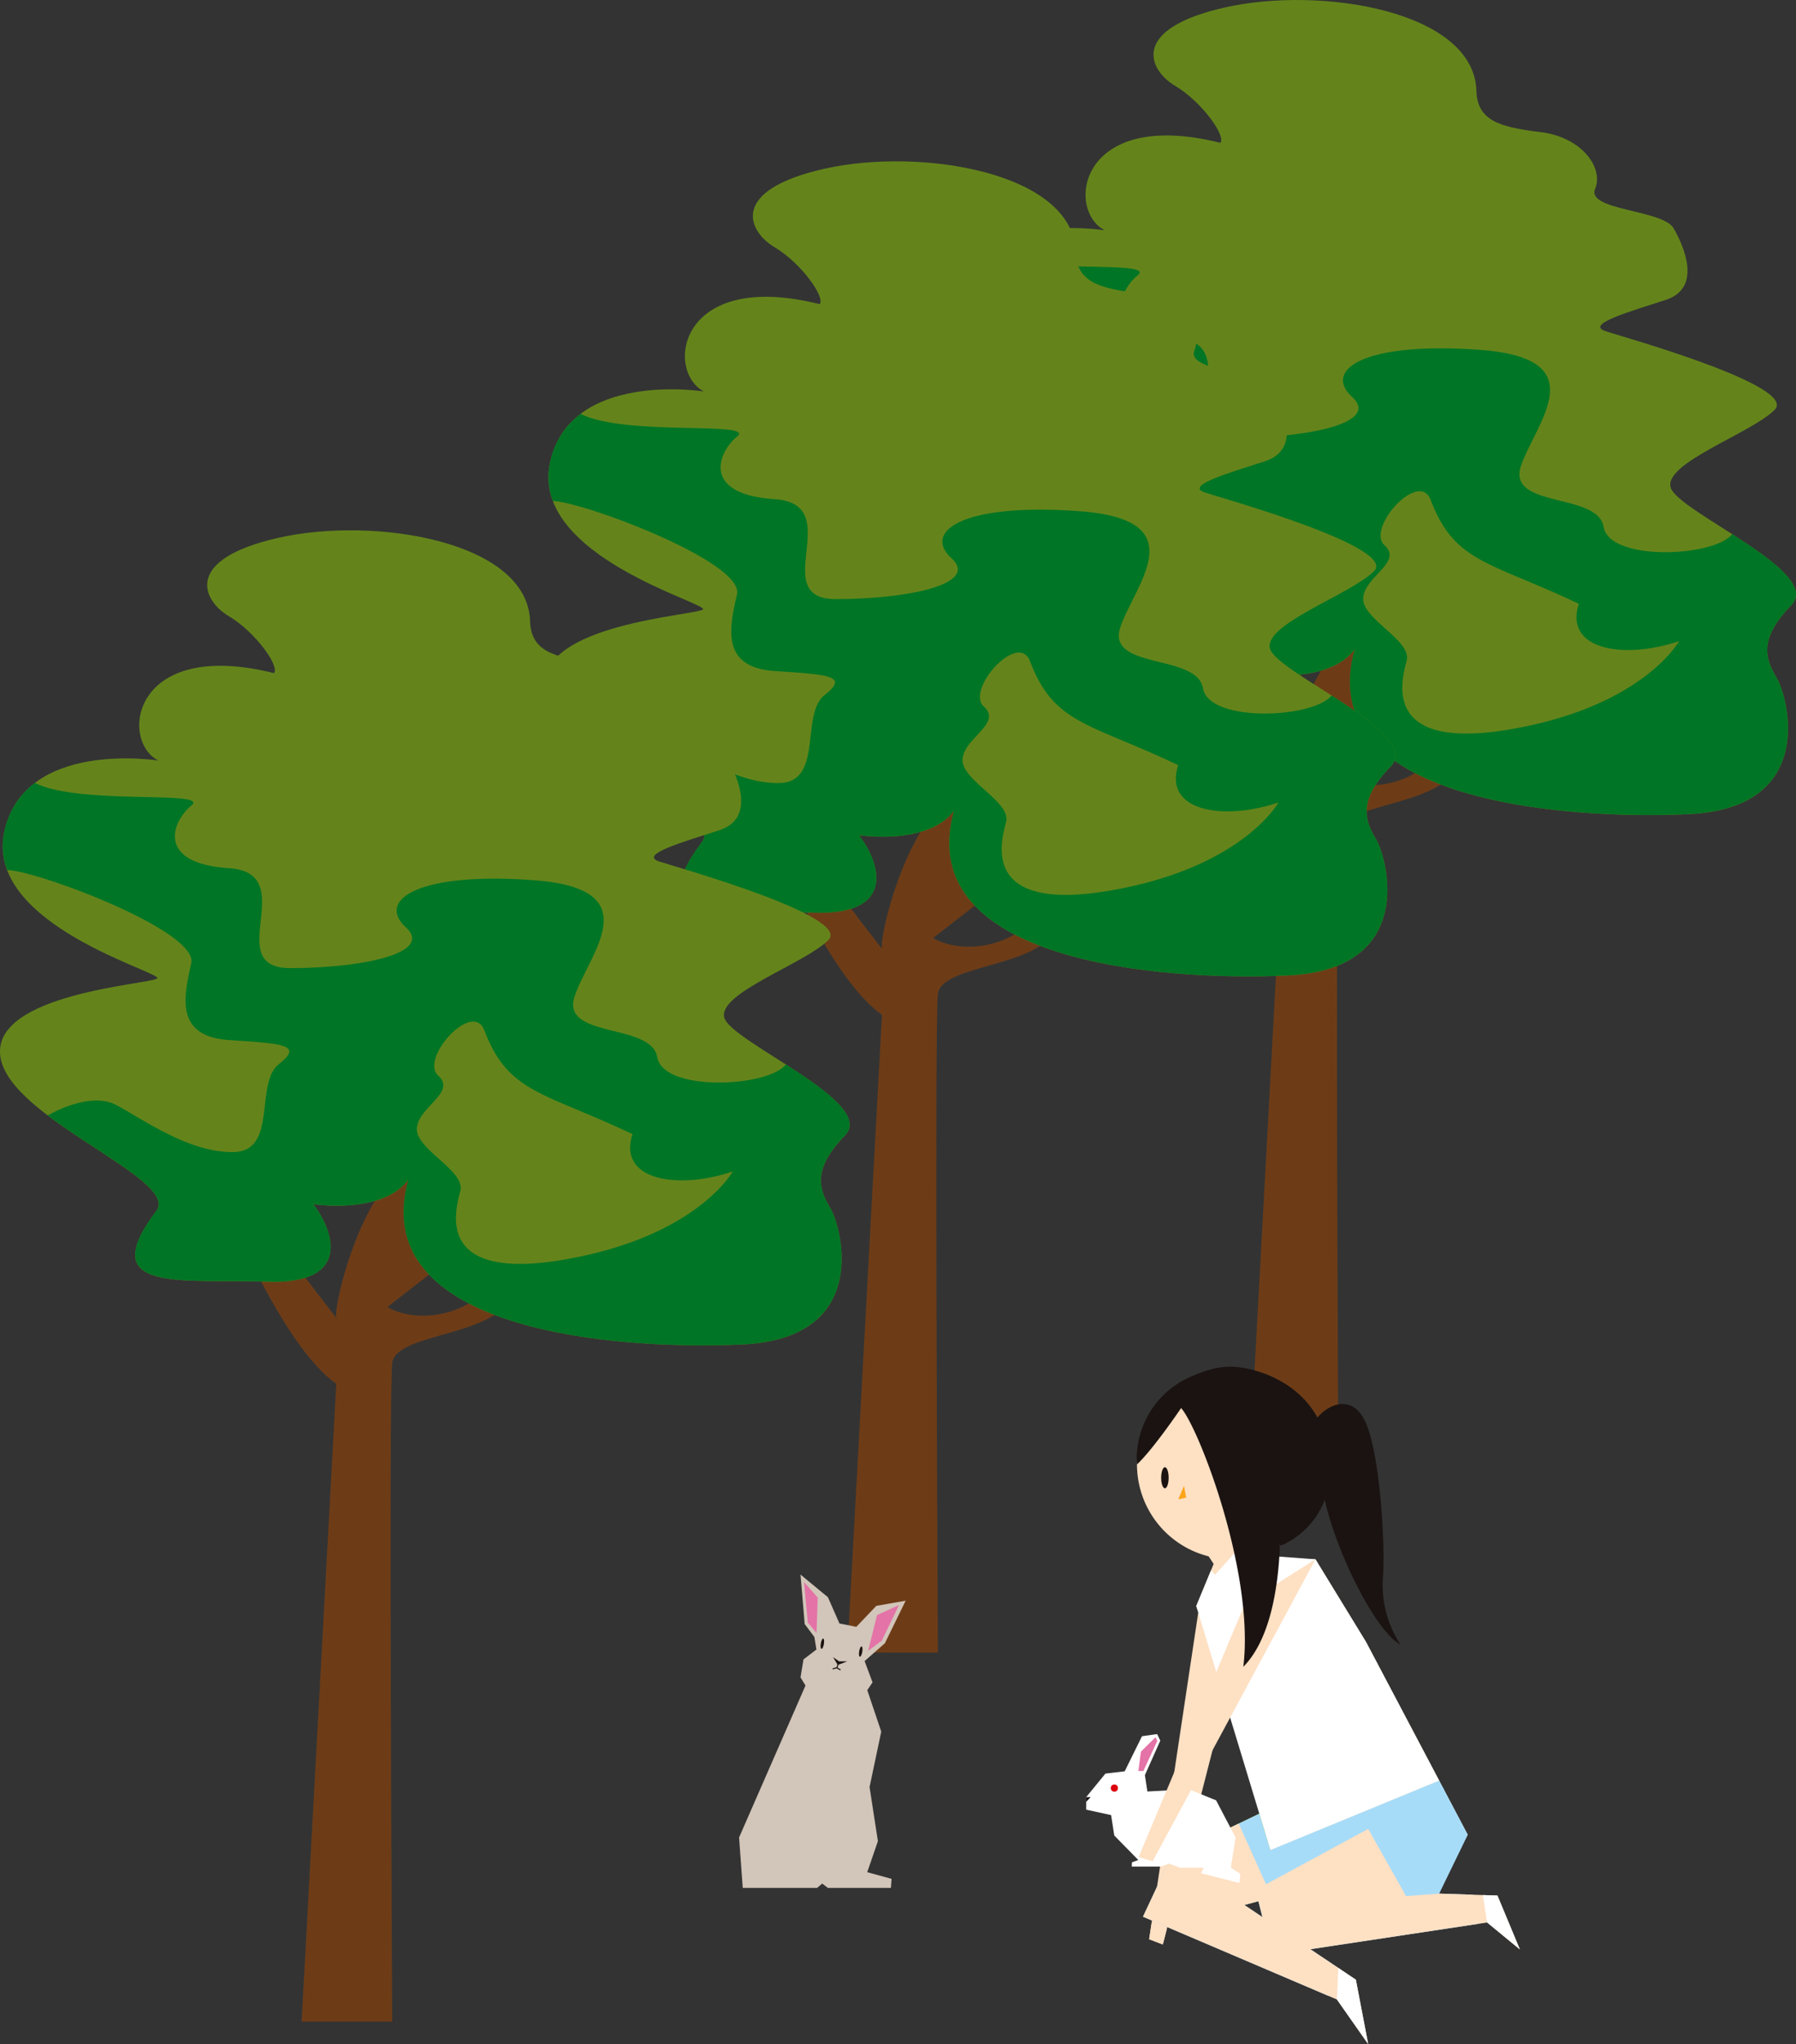 <svg id="レイヤー_1" data-name="レイヤー 1" xmlns="http://www.w3.org/2000/svg" viewBox="0 0 225.614 256.669">
  <rect x="0" y="0" width="225.614" height="256.669" fill="#333333" stroke="none"/>
  <defs>
    <style>
      .cls-1 {
        fill: #6d3c17;
      }

      .cls-2 {
        fill: #64841b;
      }

      .cls-3 {
        fill: #005726;
      }

      .cls-4 {
        fill: #007525;
      }

      .cls-5 {
        fill: #fee0c3;
      }

      .cls-6 {
        fill: #8cb808;
      }

      .cls-7 {
        fill: #0092e5;
      }

      .cls-8 {
        fill: #fff;
      }

      .cls-9 {
        fill: #1a1311;
      }

      .cls-10 {
        fill: #fca518;
      }

      .cls-11 {
        fill: #a7dcf8;
      }

      .cls-12 {
        fill: #dc000c;
      }

      .cls-13 {
        fill: #e473a7;
      }

      .cls-14 {
        fill: #d2c5b9;
      }
    </style>
  </defs>
  <title>木と兎と</title>
  <g>
    <g>
      <path class="cls-1" d="M333.137,379.5c-.3-1.8,2.993-15.263,8.679-19l9.128,8.829-11.372,8.829c2.095,1.347,7.183,1.945,11.372-1.2l3.292,1.2c-3.591,3.741-13.617,3.591-14.066,7.033s0,82.69,0,82.69H328.791l4.351-80.064c-6.092-4.351-11.893-17.985-11.893-17.985l4.351-.29C328.5,373.6,333.137,379.5,333.137,379.5Z" transform="translate(-172.022 -280.638)"/>
      <path class="cls-2" d="M325.321,298.573c.739-.863-2.342-5.176-5.669-7.148s-5.792-7.148,6.285-9.859,31.244.449,31.55,10.476c.113,3.7,2.835,4.56,8.011,5.176s8.011,4.437,6.9,7.148,8.5,2.588,9.859,4.93,3.574,7.518-.986,9-10.229,3.081-7.518,3.944,24.156,6.9,21.2,9.859-13.926,6.655-13.064,9.736,19.226,10.6,15.159,14.789-3.328,6.655-1.849,9.12,5.176,16.391-11.092,17.131-47.2-1.849-41.9-20.7c-3.328,4.437-11.955,3.081-11.955,3.081,2.588,3.328,4.93,10.106-5.792,9.736s-21.782,1.5-13.926-8.873c3.081-4.067-18.61-11.585-19.6-19.472s18.856-9,19.719-9.736-21.691-6.655-19.226-18.363,19.349-9,19.349-9C305.849,306.953,307.574,294.136,325.321,298.573Z" transform="translate(-172.022 -280.638)"/>
      <g>
        <path class="cls-3" d="M305.76,334.527c-.445-.2-.906-.412-1.381-.638C304.855,334.116,305.314,334.326,305.76,334.527Z" transform="translate(-172.022 -280.638)"/>
        <path class="cls-3" d="M307.178,335.154c-.388-.168-.8-.349-1.229-.541C306.38,334.806,306.789,334.985,307.178,335.154Z" transform="translate(-172.022 -280.638)"/>
        <path class="cls-3" d="M308.527,335.736l-1.05-.452Z" transform="translate(-172.022 -280.638)"/>
        <path class="cls-3" d="M310.575,336.723a.376.376,0,0,1,.03.03A.4.4,0,0,0,310.575,336.723Z" transform="translate(-172.022 -280.638)"/>
        <path class="cls-3" d="M291.847,323.395a10.036,10.036,0,0,0,.654,1.349A10.063,10.063,0,0,1,291.847,323.395Z" transform="translate(-172.022 -280.638)"/>
        <path class="cls-3" d="M309.482,336.152l-.1-.046Z" transform="translate(-172.022 -280.638)"/>
        <path class="cls-3" d="M310.219,336.5l-.1-.053Z" transform="translate(-172.022 -280.638)"/>
        <path class="cls-3" d="M304.329,333.866c-.467-.222-.949-.461-1.435-.707C303.38,333.406,303.861,333.644,304.329,333.866Z" transform="translate(-172.022 -280.638)"/>
        <path class="cls-3" d="M296.1,328.84c-.428-.357-.841-.725-1.231-1.107C295.258,328.114,295.671,328.482,296.1,328.84Z" transform="translate(-172.022 -280.638)"/>
        <path class="cls-3" d="M297.7,330.071q-.689-.49-1.338-1.019Q297.007,329.579,297.7,330.071Z" transform="translate(-172.022 -280.638)"/>
        <path class="cls-3" d="M299.306,331.145c-.474-.3-.942-.608-1.4-.929Q298.594,330.7,299.306,331.145Z" transform="translate(-172.022 -280.638)"/>
        <path class="cls-3" d="M302.621,333.021c-.475-.244-.955-.5-1.436-.768Q301.907,332.654,302.621,333.021Z" transform="translate(-172.022 -280.638)"/>
        <path class="cls-3" d="M300.9,332.093c-.5-.281-.995-.572-1.487-.878C299.908,331.521,300.4,331.812,300.9,332.093Z" transform="translate(-172.022 -280.638)"/>
        <path class="cls-3" d="M295.723,353.178q-.5-.407-.958-.819Q295.226,352.771,295.723,353.178Z" transform="translate(-172.022 -280.638)"/>
        <path class="cls-3" d="M293.87,351.517q.317.314.659.626Q294.188,351.831,293.87,351.517Z" transform="translate(-172.022 -280.638)"/>
        <path class="cls-3" d="M293.552,326.287a12.627,12.627,0,0,1-.9-1.294A12.6,12.6,0,0,0,293.552,326.287Z" transform="translate(-172.022 -280.638)"/>
        <path class="cls-3" d="M293.6,351.241c-.2-.208-.392-.417-.576-.626C293.206,350.824,293.4,351.033,293.6,351.241Z" transform="translate(-172.022 -280.638)"/>
        <path class="cls-3" d="M296.767,354q-.423-.324-.828-.651Q296.345,353.678,296.767,354Z" transform="translate(-172.022 -280.638)"/>
        <path class="cls-4" d="M389.627,347.708c-2.286,2.881-15.405,3.47-16.161-.915s-12.247-2.268-10.36-7.711,9.453-13.457-5.214-14.515-19.656,2.57-16.027,5.9-5.746,5.141-14.515,5.141,1.512-11.945-7.711-12.55-7.106-5.9-4.687-7.863-14.062,0-19.668-2.843a10.117,10.117,0,0,0-3.853,6.19,8.307,8.307,0,0,0,.38,4.754c3.655.045,24.024,7.63,23.117,11.709s-2.155,9.186,4.763,9.639,9.3.605,6.237,3.024-.113,10.924-5.67,11.038-11.34-4.083-14.743-5.9-8.591,1.292-8.608,1.3c6.507,4.941,15.705,9.258,13.626,12-7.855,10.369,3.2,8.5,13.926,8.873s8.38-6.409,5.792-9.736c0,0,8.627,1.356,11.955-3.081-5.3,18.856,25.634,21.444,41.9,20.7S396.678,368.2,395.2,365.74s-2.218-4.93,1.849-9.12C399.352,354.247,394.459,350.806,389.627,347.708Zm-27.633,24.467c-16.5,2.9-13.932-6.019-13.263-8.582s-5.684-5.238-5.461-7.913,5.016-4.458,2.675-6.576,4.329-9.54,5.8-5.684c3.009,7.913,7.356,7.691,18.613,13.04-1.895,5.8,5.684,7.022,12.595,4.681C382.948,361.141,378.49,369.278,361.994,372.175Z" transform="translate(-172.022 -280.638)"/>
        <path class="cls-3" d="M290.936,346.637a5.036,5.036,0,0,0,.2.871A5.039,5.039,0,0,1,290.936,346.637Z" transform="translate(-172.022 -280.638)"/>
        <path class="cls-3" d="M291.231,347.773a6.465,6.465,0,0,0,.266.624A6.465,6.465,0,0,1,291.231,347.773Z" transform="translate(-172.022 -280.638)"/>
        <path class="cls-3" d="M294.7,327.561c-.379-.382-.739-.775-1.069-1.18C293.963,326.786,294.322,327.179,294.7,327.561Z" transform="translate(-172.022 -280.638)"/>
        <path class="cls-3" d="M291.635,348.672q.192.354.428.706Q291.828,349.026,291.635,348.672Z" transform="translate(-172.022 -280.638)"/>
        <path class="cls-3" d="M292.162,349.532c.2.285.419.568.655.85C292.581,350.1,292.36,349.816,292.162,349.532Z" transform="translate(-172.022 -280.638)"/>
      </g>
    </g>
    <g>
      <path class="cls-1" d="M282.808,399.759c-.3-1.8,2.993-15.263,8.679-19l9.128,8.829-11.372,8.829c2.095,1.347,7.183,1.945,11.372-1.2l3.292,1.2c-3.591,3.741-13.617,3.591-14.066,7.033s0,82.69,0,82.69H278.462l4.351-80.064c-6.092-4.351-11.893-17.985-11.893-17.985l4.351-.29C278.172,393.857,282.808,399.759,282.808,399.759Z" transform="translate(-172.022 -280.638)"/>
      <path class="cls-2" d="M274.992,318.829c.739-.863-2.342-5.176-5.669-7.148s-5.792-7.148,6.285-9.859,31.244.449,31.55,10.476c.113,3.7,2.835,4.56,8.011,5.176s8.011,4.437,6.9,7.148,8.5,2.588,9.859,4.93,3.574,7.518-.986,9-10.229,3.081-7.518,3.944,24.156,6.9,21.2,9.859-13.926,6.655-13.064,9.736,19.226,10.6,15.159,14.789-3.328,6.655-1.849,9.12,5.176,16.391-11.092,17.131-47.2-1.849-41.9-20.7c-3.328,4.437-11.955,3.081-11.955,3.081,2.588,3.328,4.93,10.106-5.792,9.736s-21.782,1.5-13.926-8.873c3.081-4.067-18.61-11.585-19.6-19.472s18.856-9,19.719-9.736S238.635,350.5,241.1,338.795s19.349-9,19.349-9C255.519,327.21,257.245,314.393,274.992,318.829Z" transform="translate(-172.022 -280.638)"/>
      <g>
        <path class="cls-3" d="M255.431,354.783c-.445-.2-.906-.412-1.381-.638C254.526,354.372,254.985,354.583,255.431,354.783Z" transform="translate(-172.022 -280.638)"/>
        <path class="cls-3" d="M256.849,355.411c-.388-.168-.8-.349-1.229-.541C256.051,355.062,256.46,355.241,256.849,355.411Z" transform="translate(-172.022 -280.638)"/>
        <path class="cls-3" d="M258.2,355.992l-1.05-.452Z" transform="translate(-172.022 -280.638)"/>
        <path class="cls-3" d="M260.246,356.98a.376.376,0,0,1,.03.03A.4.4,0,0,0,260.246,356.98Z" transform="translate(-172.022 -280.638)"/>
        <path class="cls-3" d="M241.517,343.651a10.036,10.036,0,0,0,.654,1.349A10.063,10.063,0,0,1,241.517,343.651Z" transform="translate(-172.022 -280.638)"/>
        <path class="cls-3" d="M259.152,356.409l-.1-.046Z" transform="translate(-172.022 -280.638)"/>
        <path class="cls-3" d="M259.889,356.761l-.1-.053Z" transform="translate(-172.022 -280.638)"/>
        <path class="cls-3" d="M254,354.123c-.467-.222-.949-.461-1.435-.707C253.051,353.662,253.532,353.9,254,354.123Z" transform="translate(-172.022 -280.638)"/>
        <path class="cls-3" d="M245.77,349.1c-.428-.357-.841-.725-1.231-1.107C244.929,348.371,245.342,348.739,245.77,349.1Z" transform="translate(-172.022 -280.638)"/>
        <path class="cls-3" d="M247.366,350.327q-.689-.49-1.338-1.019Q246.678,349.835,247.366,350.327Z" transform="translate(-172.022 -280.638)"/>
        <path class="cls-3" d="M248.977,351.4c-.474-.3-.942-.608-1.4-.929Q248.265,350.954,248.977,351.4Z" transform="translate(-172.022 -280.638)"/>
        <path class="cls-3" d="M252.292,353.277c-.475-.244-.955-.5-1.436-.768Q251.578,352.91,252.292,353.277Z" transform="translate(-172.022 -280.638)"/>
        <path class="cls-3" d="M250.573,352.349c-.5-.281-.995-.572-1.487-.878C249.578,351.778,250.075,352.068,250.573,352.349Z" transform="translate(-172.022 -280.638)"/>
        <path class="cls-3" d="M245.393,373.435q-.5-.407-.958-.819Q244.9,373.028,245.393,373.435Z" transform="translate(-172.022 -280.638)"/>
        <path class="cls-3" d="M243.541,371.773q.317.314.659.626Q243.859,372.087,243.541,371.773Z" transform="translate(-172.022 -280.638)"/>
        <path class="cls-3" d="M243.223,346.543a12.627,12.627,0,0,1-.9-1.294A12.6,12.6,0,0,0,243.223,346.543Z" transform="translate(-172.022 -280.638)"/>
        <path class="cls-3" d="M243.269,371.5c-.2-.208-.392-.417-.576-.626C242.877,371.081,243.067,371.289,243.269,371.5Z" transform="translate(-172.022 -280.638)"/>
        <path class="cls-3" d="M246.438,374.259q-.423-.324-.828-.651Q246.015,373.935,246.438,374.259Z" transform="translate(-172.022 -280.638)"/>
        <path class="cls-4" d="M339.3,367.965c-2.286,2.881-15.405,3.47-16.161-.915s-12.247-2.268-10.36-7.711,9.453-13.457-5.214-14.515-19.656,2.57-16.027,5.9-5.746,5.141-14.515,5.141,1.512-11.945-7.711-12.55-7.106-5.9-4.687-7.863-14.062,0-19.668-2.843a10.117,10.117,0,0,0-3.853,6.19,8.307,8.307,0,0,0,.38,4.754c3.655.045,24.024,7.63,23.117,11.709s-2.155,9.186,4.763,9.639,9.3.605,6.237,3.024-.113,10.924-5.67,11.038-11.34-4.083-14.743-5.9-8.591,1.292-8.608,1.3c6.507,4.941,15.705,9.258,13.626,12-7.855,10.369,3.2,8.5,13.926,8.873s8.38-6.409,5.792-9.736c0,0,8.627,1.356,11.955-3.081-5.3,18.856,25.634,21.444,41.9,20.7S346.349,388.461,344.87,386s-2.218-4.93,1.849-9.12C349.022,374.5,344.13,371.062,339.3,367.965Zm-27.633,24.467c-16.5,2.9-13.932-6.019-13.263-8.582s-5.684-5.238-5.461-7.913,5.016-4.458,2.675-6.576,4.329-9.54,5.8-5.684c3.009,7.913,7.356,7.691,18.613,13.04-1.895,5.8,5.684,7.022,12.595,4.681C332.619,381.4,328.161,389.534,311.665,392.432Z" transform="translate(-172.022 -280.638)"/>
        <path class="cls-3" d="M240.607,366.894a5.036,5.036,0,0,0,.2.871A5.039,5.039,0,0,1,240.607,366.894Z" transform="translate(-172.022 -280.638)"/>
        <path class="cls-3" d="M240.9,368.029a6.465,6.465,0,0,0,.266.624A6.465,6.465,0,0,1,240.9,368.029Z" transform="translate(-172.022 -280.638)"/>
        <path class="cls-3" d="M244.372,347.817c-.379-.382-.739-.775-1.069-1.18C243.634,347.043,243.993,347.435,244.372,347.817Z" transform="translate(-172.022 -280.638)"/>
        <path class="cls-3" d="M241.306,368.928q.192.354.428.706Q241.5,369.282,241.306,368.928Z" transform="translate(-172.022 -280.638)"/>
        <path class="cls-3" d="M241.833,369.788c.2.285.419.568.655.85C242.251,370.356,242.031,370.072,241.833,369.788Z" transform="translate(-172.022 -280.638)"/>
      </g>
    </g>
    <g>
      <path class="cls-1" d="M214.258,446.091c-.3-1.8,2.993-15.263,8.679-19l9.128,8.829-11.372,8.829c2.095,1.347,7.183,1.945,11.372-1.2l3.292,1.2c-3.591,3.741-13.617,3.591-14.066,7.033s0,82.69,0,82.69H209.912l4.351-80.064c-6.092-4.351-11.893-17.985-11.893-17.985l4.351-.29C209.622,440.19,214.258,446.091,214.258,446.091Z" transform="translate(-172.022 -280.638)"/>
      <path class="cls-2" d="M206.442,365.162c.739-.863-2.342-5.176-5.669-7.148s-5.792-7.148,6.285-9.859,31.244.449,31.55,10.476c.113,3.7,2.835,4.56,8.011,5.176s8.011,4.437,6.9,7.148,8.5,2.588,9.859,4.93,3.574,7.518-.986,9-10.229,3.081-7.518,3.944,24.156,6.9,21.2,9.859-13.926,6.655-13.064,9.736,19.226,10.6,15.159,14.789-3.328,6.655-1.849,9.12,5.176,16.391-11.092,17.131-47.2-1.849-41.9-20.7c-3.328,4.437-11.955,3.081-11.955,3.081,2.588,3.328,4.93,10.106-5.792,9.736s-21.782,1.5-13.926-8.873c3.081-4.067-18.61-11.585-19.6-19.472s18.856-9,19.719-9.736-21.691-6.655-19.226-18.363,19.349-9,19.349-9C186.97,373.542,188.695,360.725,206.442,365.162Z" transform="translate(-172.022 -280.638)"/>
      <g>
        <path class="cls-3" d="M186.881,401.116c-.445-.2-.906-.412-1.381-.638C185.976,400.7,186.435,400.915,186.881,401.116Z" transform="translate(-172.022 -280.638)"/>
        <path class="cls-3" d="M188.3,401.743c-.388-.168-.8-.349-1.229-.541C187.5,401.395,187.91,401.574,188.3,401.743Z" transform="translate(-172.022 -280.638)"/>
        <path class="cls-3" d="M189.648,402.324l-1.05-.452Z" transform="translate(-172.022 -280.638)"/>
        <path class="cls-3" d="M191.7,403.312a.376.376,0,0,1,.03.03A.4.4,0,0,0,191.7,403.312Z" transform="translate(-172.022 -280.638)"/>
        <path class="cls-3" d="M172.968,389.983a10.036,10.036,0,0,0,.654,1.349A10.063,10.063,0,0,1,172.968,389.983Z" transform="translate(-172.022 -280.638)"/>
        <path class="cls-3" d="M190.6,402.741l-.1-.046Z" transform="translate(-172.022 -280.638)"/>
        <path class="cls-3" d="M191.339,403.093l-.1-.053Z" transform="translate(-172.022 -280.638)"/>
        <path class="cls-3" d="M185.45,400.455c-.467-.222-.949-.461-1.435-.707C184.5,399.994,184.982,400.232,185.45,400.455Z" transform="translate(-172.022 -280.638)"/>
        <path class="cls-3" d="M177.22,395.428c-.428-.357-.841-.725-1.231-1.107C176.379,394.7,176.792,395.071,177.22,395.428Z" transform="translate(-172.022 -280.638)"/>
        <path class="cls-3" d="M178.816,396.659q-.689-.49-1.338-1.019Q178.128,396.167,178.816,396.659Z" transform="translate(-172.022 -280.638)"/>
        <path class="cls-3" d="M180.427,397.734c-.474-.3-.942-.608-1.4-.929Q179.715,397.287,180.427,397.734Z" transform="translate(-172.022 -280.638)"/>
        <path class="cls-3" d="M183.742,399.609c-.475-.244-.955-.5-1.436-.768Q183.028,399.242,183.742,399.609Z" transform="translate(-172.022 -280.638)"/>
        <path class="cls-3" d="M182.023,398.682c-.5-.281-.995-.572-1.487-.878C181.028,398.11,181.525,398.4,182.023,398.682Z" transform="translate(-172.022 -280.638)"/>
        <path class="cls-3" d="M176.843,419.767q-.5-.407-.958-.819Q176.347,419.36,176.843,419.767Z" transform="translate(-172.022 -280.638)"/>
        <path class="cls-3" d="M174.991,418.105q.317.314.659.626Q175.309,418.419,174.991,418.105Z" transform="translate(-172.022 -280.638)"/>
        <path class="cls-3" d="M174.673,392.875a12.627,12.627,0,0,1-.9-1.294A12.6,12.6,0,0,0,174.673,392.875Z" transform="translate(-172.022 -280.638)"/>
        <path class="cls-3" d="M174.719,417.829c-.2-.208-.392-.417-.576-.626C174.327,417.413,174.517,417.622,174.719,417.829Z" transform="translate(-172.022 -280.638)"/>
        <path class="cls-3" d="M177.888,420.591q-.423-.324-.828-.651Q177.465,420.267,177.888,420.591Z" transform="translate(-172.022 -280.638)"/>
        <path class="cls-4" d="M270.748,414.3c-2.286,2.881-15.405,3.47-16.161-.915s-12.247-2.268-10.36-7.711,9.453-13.457-5.214-14.515-19.656,2.57-16.027,5.9-5.746,5.141-14.515,5.141,1.512-11.945-7.711-12.55-7.106-5.9-4.687-7.863-14.062,0-19.668-2.843a10.117,10.117,0,0,0-3.853,6.19,8.307,8.307,0,0,0,.38,4.754c3.655.045,24.024,7.63,23.117,11.709s-2.155,9.186,4.763,9.639,9.3.605,6.237,3.024-.113,10.924-5.67,11.038-11.34-4.083-14.743-5.9-8.591,1.292-8.608,1.3c6.507,4.941,15.705,9.258,13.626,12-7.855,10.369,3.2,8.5,13.926,8.873s8.38-6.409,5.792-9.736c0,0,8.627,1.356,11.955-3.081-5.3,18.856,25.634,21.444,41.9,20.7s12.571-14.666,11.092-17.131-2.218-4.93,1.849-9.12C280.473,420.835,275.58,417.394,270.748,414.3Zm-27.633,24.467c-16.5,2.9-13.932-6.019-13.263-8.582s-5.684-5.238-5.461-7.913,5.016-4.458,2.675-6.576,4.329-9.54,5.8-5.684c3.009,7.913,7.356,7.691,18.613,13.04-1.895,5.8,5.684,7.022,12.595,4.681C264.069,427.73,259.611,435.866,243.115,438.764Z" transform="translate(-172.022 -280.638)"/>
        <path class="cls-3" d="M172.057,413.226a5.036,5.036,0,0,0,.2.871A5.039,5.039,0,0,1,172.057,413.226Z" transform="translate(-172.022 -280.638)"/>
        <path class="cls-3" d="M172.352,414.362a6.465,6.465,0,0,0,.266.624A6.465,6.465,0,0,1,172.352,414.362Z" transform="translate(-172.022 -280.638)"/>
        <path class="cls-3" d="M175.822,394.149c-.379-.382-.739-.775-1.069-1.18C175.084,393.375,175.443,393.767,175.822,394.149Z" transform="translate(-172.022 -280.638)"/>
        <path class="cls-3" d="M172.756,415.26q.192.354.428.706Q172.948,415.614,172.756,415.26Z" transform="translate(-172.022 -280.638)"/>
        <path class="cls-3" d="M173.283,416.12c.2.285.419.568.655.85C173.7,416.688,173.481,416.4,173.283,416.12Z" transform="translate(-172.022 -280.638)"/>
      </g>
    </g>
    <g>
      <path class="cls-5" d="M337.151,470.306a11.9,11.9,0,1,1,1.5-5.778A20.522,20.522,0,0,1,337.151,470.306Z" transform="translate(-172.022 -280.638)"/>
      <rect class="cls-5" x="324.321" y="473.617" width="3.681" height="4.776" transform="matrix(0.836, -0.549, 0.549, 0.836, -379.856, -23.289)"/>
      <polygon class="cls-5" points="150.81 200.586 144.356 243.507 146.076 244.162 154.597 210.857 150.81 200.586"/>
      <polygon class="cls-6" points="150.535 240.756 169.756 235.584 170.364 221.859 147.148 233.063 150.535 240.756"/>
      <polygon class="cls-7" points="159.787 245.484 180.566 238.761 181.376 224.502 157.726 237.312 159.787 245.484"/>
      <polygon class="cls-5" points="152.877 195.367 165.25 195.798 171.601 206.179 184.381 230.386 165.637 239.404 152.877 195.367"/>
      <polygon class="cls-5" points="152.877 195.367 150.275 201.665 153.755 211.144 160.925 237.183 165.637 239.404 152.877 195.367"/>
      <polygon class="cls-8" points="152.131 197.174 152.639 197.734 155.057 195.038 165.25 195.798 171.601 206.179 180.79 223.586 159.583 232.311 150.275 201.665 152.131 197.174"/>
      <ellipse class="cls-9" cx="146.336" cy="185.557" rx="0.471" ry="1.323"/>
      <polygon class="cls-10" points="148.736 186.566 148.018 188.271 149.005 188.046 148.736 186.566"/>
      <polygon class="cls-5" points="143.919 231.081 145.724 231.994 144.797 233.712 143.03 233.196 143.919 231.081"/>
      <polygon class="cls-5" points="144.68 241.352 146.582 242.186 146.076 244.162 144.356 243.507 144.68 241.352"/>
      <polygon class="cls-11" points="180.79 223.586 184.381 230.386 180.79 237.773 185.023 237.915 185.708 241.569 159.787 245.484 157.726 237.312 160.527 235.679 159.583 232.311 180.79 223.586"/>
      <polygon class="cls-11" points="158.193 227.733 147.148 233.063 143.58 240.675 166.878 250.617 168.456 247.333 156.314 239.201 162.31 237.568 159.583 232.311 158.193 227.733"/>
      <path class="cls-9" d="M326.743,452.259c2.384,0,11.685,1.848,12.33,12.031a10.27,10.27,0,0,1-6.267,10.484Z" transform="translate(-172.022 -280.638)"/>
      <path class="cls-9" d="M337.271,458.978c1.177-1.785,4.672-3.766,6.419.544s2.4,15.487,2.028,19.686a13.514,13.514,0,0,0,2.239,7.931c-4.106-2.053-11.954-19.677-9.55-24.142A14.817,14.817,0,0,0,337.271,458.978Z" transform="translate(-172.022 -280.638)"/>
      <polygon class="cls-5" points="185.023 237.915 180.79 237.773 176.629 238.091 171.871 229.65 157.726 237.312 159.787 245.484 186.814 241.402 190.925 244.782 188.11 238.019 185.023 237.915"/>
      <polygon class="cls-5" points="170.323 248.584 156.314 239.201 159.787 238.267 155.604 228.982 147.148 233.063 143.58 240.675 167.946 251.073 171.871 256.669 170.323 248.584"/>
      <g>
        <polygon class="cls-8" points="154.619 234.525 155.217 230.736 152.767 226.064 149.348 224.668 144.135 224.953 143.822 222.902 145.755 218.563 145.359 217.742 143.456 218.013 141.286 222.418 138.865 222.702 136.443 225.665 136.443 227.232 139.577 227.916 139.976 230.479 142.995 233.556 142.198 233.841 142.169 234.382 145.816 234.382 146.841 234.012 148.266 234.525 151.218 234.525 150.859 235.211 155.71 236.449 155.809 235.286 154.619 234.525"/>
        <circle class="cls-12" cx="139.987" cy="224.524" r="0.451"/>
        <polygon class="cls-9" points="136.443 225.665 137.002 225.665 136.443 226.249 136.443 225.665"/>
        <polygon class="cls-13" points="142.997 222.375 143.327 219.942 145.155 218.139 145.384 218.596 143.632 222.375 142.997 222.375"/>
      </g>
      <polygon class="cls-5" points="165.25 195.798 144.797 233.712 143.03 233.196 156.386 201.396 165.25 195.798"/>
      <path class="cls-9" d="M320.393,457.443c2.171,2.388,9.262,20.623,7.815,32.491,6.078-6.151,5.058-22.842,3.291-32.56-.627-3.45-2.624-7.081-9.839-3.892a11.267,11.267,0,0,0-6.825,11.048C316.859,462.668,320.393,457.443,320.393,457.443Z" transform="translate(-172.022 -280.638)"/>
      <polygon class="cls-8" points="167.946 251.073 168.123 247.11 170.323 248.584 171.871 256.669 167.946 251.073"/>
      <polygon class="cls-8" points="186.814 241.402 186.272 237.957 188.11 238.019 190.925 244.782 186.814 241.402"/>
    </g>
    <g>
      <polygon class="cls-14" points="105.45 203.851 107.568 204.28 110.084 201.641 113.767 200.997 111.158 206.337 108.611 208.577 109.608 211.247 108.949 212.229 110.703 217.436 109.235 224.395 110.283 231.186 108.942 235.085 112.002 235.924 111.918 237.056 103.995 237.056 103.282 236.511 102.653 237.056 93.304 237.056 92.843 230.725 101.186 211.65 100.56 210.625 100.933 208.368 102.557 207.125 102.303 205.553 101.086 203.929 100.56 197.715 104.002 200.556 105.45 203.851"/>
      <ellipse class="cls-9" cx="275.327" cy="487.036" rx="0.656" ry="0.197" transform="translate(-422.184 398.415) rotate(-80.593)"/>
      <ellipse class="cls-9" cx="280.147" cy="488.022" rx="0.656" ry="0.197" transform="translate(-419.123 403.995) rotate(-80.593)"/>
      <polygon class="cls-13" points="109.059 207.287 110.176 202.798 112.925 201.553 110.777 205.998 109.059 207.287"/>
      <polygon class="cls-13" points="102.573 205.032 101.478 203.743 101.005 198.653 102.723 200.608 102.573 205.032"/>
      <polygon class="cls-9" points="105.331 209.031 106.429 208.613 105.409 208.613 104.653 208.084 105.2 209.001 105.094 209.348 104.586 209.493 104.623 209.622 105.09 209.488 105.556 209.747 105.621 209.63 105.216 209.405 105.331 209.031"/>
    </g>
  </g>
</svg>
